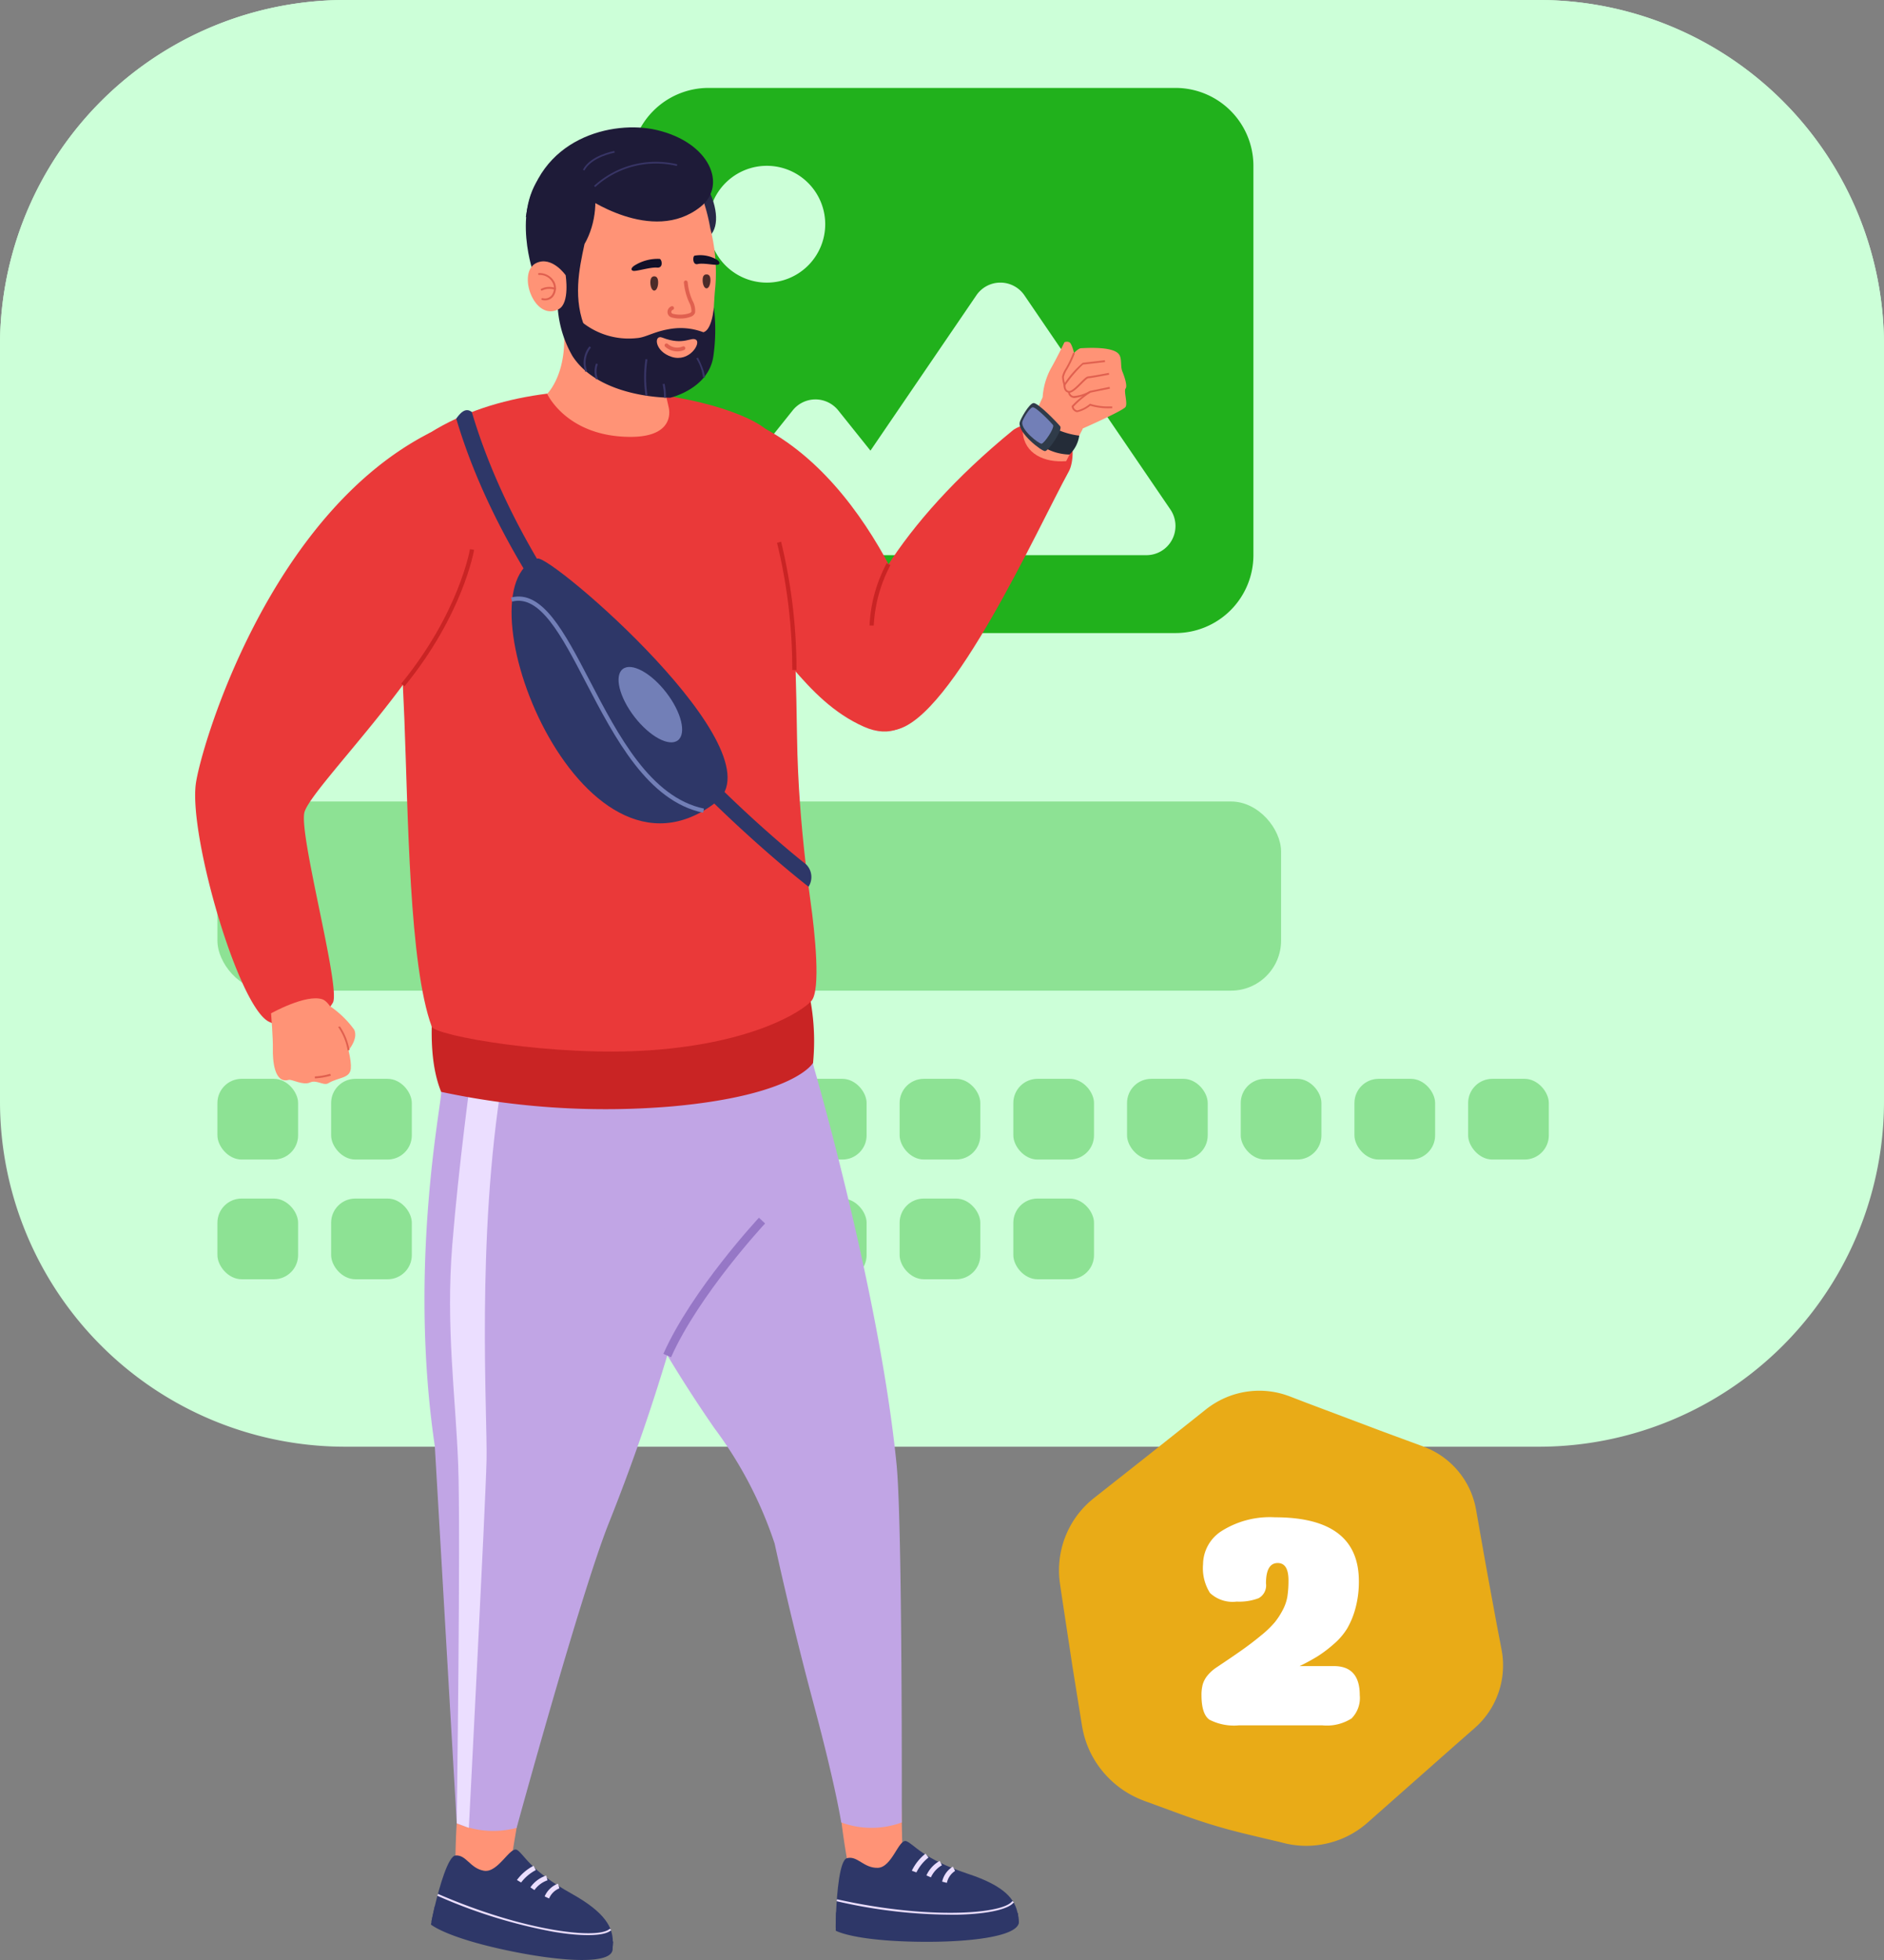<svg xmlns="http://www.w3.org/2000/svg" width="210.024" height="218.424" viewBox="0 0 210.024 218.424">
  <rect x="0" y="0" width="210.024" height="218.424" fill="#808080" stroke="none"/>
  <g id="Group_1804" data-name="Group 1804" transform="translate(-663.988 -2631.076)">
    <g id="Group_283" data-name="Group 283" transform="translate(-1032.429 3233.647)">
      <path id="Path_518" data-name="Path 518" d="M1906.441-564.076v84.253a38.484,38.484,0,0,1-38.495,38.476H1734.893a38.48,38.48,0,0,1-38.476-38.476v-84.253a38.485,38.485,0,0,1,38.476-38.495h133.053A38.489,38.489,0,0,1,1906.441-564.076Z" fill="#ccffd8"/>
    </g>
    <g id="Group_284" data-name="Group 284" transform="translate(-1032.429 3233.647)">
      <rect id="Rectangle_334" data-name="Rectangle 334" width="118.574" height="21.078" rx="5.579" transform="translate(1720.654 -513.251)" fill="#21b11c" opacity="0.36"/>
    </g>
    <g id="Group_285" data-name="Group 285" transform="translate(-1032.429 3233.647)">
      <rect id="Rectangle_335" data-name="Rectangle 335" width="18.447" height="18.447" rx="5.531" transform="translate(1746.649 -511.507)" fill="#b7cfe5"/>
    </g>
    <g id="Group_292" data-name="Group 292" transform="translate(-1032.429 3233.647)">
      <g id="Group_286" data-name="Group 286">
        <rect id="Rectangle_336" data-name="Rectangle 336" width="8.995" height="8.995" rx="2.697" transform="translate(1720.654 -482.345)" fill="#21b11c" opacity="0.36"/>
      </g>
      <g id="Group_287" data-name="Group 287">
        <rect id="Rectangle_337" data-name="Rectangle 337" width="8.995" height="8.995" rx="2.697" transform="translate(1733.33 -482.345)" fill="#21b11c" opacity="0.36"/>
      </g>
      <g id="Group_288" data-name="Group 288">
        <rect id="Rectangle_338" data-name="Rectangle 338" width="8.995" height="8.995" rx="2.697" transform="translate(1746.005 -482.345)" fill="#21b11c" opacity="0.36"/>
      </g>
      <g id="Group_289" data-name="Group 289">
        <rect id="Rectangle_339" data-name="Rectangle 339" width="8.995" height="8.995" rx="2.697" transform="translate(1758.68 -482.345)" fill="#21b11c" opacity="0.36"/>
      </g>
      <g id="Group_290" data-name="Group 290">
        <rect id="Rectangle_340" data-name="Rectangle 340" width="8.995" height="8.995" rx="2.697" transform="translate(1771.355 -482.345)" fill="#21b11c" opacity="0.36"/>
      </g>
      <g id="Group_291" data-name="Group 291">
        <rect id="Rectangle_341" data-name="Rectangle 341" width="8.995" height="8.995" rx="2.697" transform="translate(1784.03 -482.345)" fill="#21b11c" opacity="0.36"/>
      </g>
    </g>
    <g id="Group_299" data-name="Group 299" transform="translate(-1032.429 3233.647)">
      <g id="Group_293" data-name="Group 293">
        <rect id="Rectangle_342" data-name="Rectangle 342" width="8.995" height="8.995" rx="2.697" transform="translate(1796.705 -482.345)" fill="#21b11c" opacity="0.36"/>
      </g>
      <g id="Group_294" data-name="Group 294">
        <rect id="Rectangle_343" data-name="Rectangle 343" width="8.995" height="8.995" rx="2.697" transform="translate(1809.38 -482.345)" fill="#21b11c" opacity="0.36"/>
      </g>
      <g id="Group_295" data-name="Group 295">
        <rect id="Rectangle_344" data-name="Rectangle 344" width="8.995" height="8.995" rx="2.697" transform="translate(1822.056 -482.345)" fill="#21b11c" opacity="0.36"/>
      </g>
      <g id="Group_296" data-name="Group 296">
        <rect id="Rectangle_345" data-name="Rectangle 345" width="8.995" height="8.995" rx="2.697" transform="translate(1834.731 -482.345)" fill="#21b11c" opacity="0.36"/>
      </g>
      <g id="Group_297" data-name="Group 297">
        <rect id="Rectangle_346" data-name="Rectangle 346" width="8.995" height="8.995" rx="2.697" transform="translate(1847.406 -482.345)" fill="#21b11c" opacity="0.36"/>
      </g>
      <g id="Group_298" data-name="Group 298">
        <rect id="Rectangle_347" data-name="Rectangle 347" width="8.995" height="8.995" rx="2.697" transform="translate(1860.081 -482.345)" fill="#21b11c" opacity="0.36"/>
      </g>
    </g>
    <g id="Group_306" data-name="Group 306" transform="translate(-1032.429 3233.647)">
      <g id="Group_300" data-name="Group 300">
        <rect id="Rectangle_348" data-name="Rectangle 348" width="8.995" height="8.995" rx="2.697" transform="translate(1720.654 -469.003)" fill="#21b11c" opacity="0.36"/>
      </g>
      <g id="Group_301" data-name="Group 301">
        <rect id="Rectangle_349" data-name="Rectangle 349" width="8.995" height="8.995" rx="2.697" transform="translate(1733.33 -469.003)" fill="#21b11c" opacity="0.36"/>
      </g>
      <g id="Group_302" data-name="Group 302">
        <rect id="Rectangle_350" data-name="Rectangle 350" width="8.995" height="8.995" rx="2.697" transform="translate(1746.005 -469.003)" fill="#21b11c" opacity="0.36"/>
      </g>
      <g id="Group_303" data-name="Group 303">
        <rect id="Rectangle_351" data-name="Rectangle 351" width="8.995" height="8.995" rx="2.697" transform="translate(1758.68 -469.003)" fill="#21b11c" opacity="0.36"/>
      </g>
      <g id="Group_304" data-name="Group 304">
        <rect id="Rectangle_352" data-name="Rectangle 352" width="8.995" height="8.995" rx="2.697" transform="translate(1771.355 -469.003)" fill="#21b11c" opacity="0.36"/>
      </g>
      <g id="Group_305" data-name="Group 305">
        <rect id="Rectangle_353" data-name="Rectangle 353" width="8.995" height="8.995" rx="2.697" transform="translate(1784.03 -469.003)" fill="#21b11c" opacity="0.36"/>
      </g>
    </g>
    <g id="Group_307" data-name="Group 307" transform="translate(-1032.429 3233.647)">
      <rect id="Rectangle_354" data-name="Rectangle 354" width="8.995" height="8.995" rx="2.697" transform="translate(1796.705 -469.003)" fill="#21b11c" opacity="0.36"/>
    </g>
    <g id="Group_308" data-name="Group 308" transform="translate(-1032.429 3233.647)">
      <rect id="Rectangle_355" data-name="Rectangle 355" width="8.995" height="8.995" rx="2.697" transform="translate(1809.38 -469.003)" fill="#21b11c" opacity="0.36"/>
    </g>
    <g id="Group_309" data-name="Group 309" transform="translate(-1032.429 3233.647)">
      <path id="Path_519" data-name="Path 519" d="M1863.9-418.153c-.082-.572-.144-.832-.21-1.2l-.4-2.082c-.513-2.777-1.03-5.554-1.521-8.336l-.737-4.172-.045-.261-.022-.131-.038-.187c-.049-.249-.105-.5-.178-.74a9.183,9.183,0,0,0-.536-1.428,9.246,9.246,0,0,0-1.745-2.492,9.146,9.146,0,0,0-2.469-1.79,11.606,11.606,0,0,0-1.268-.528l-.994-.366c-1.325-.491-2.653-.97-3.974-1.47l-7.93-2.989-.989-.381-.494-.191-.124-.048-.144-.053-.372-.128a9.445,9.445,0,0,0-3.108-.458,9.628,9.628,0,0,0-3.1.586,9.787,9.787,0,0,0-2.757,1.578l-6.639,5.272-3.329,2.625-1.665,1.313-.832.656c-.026.02-.091.075-.142.119l-.16.137c-.105.094-.214.183-.313.283-.2.2-.406.393-.589.607a10.224,10.224,0,0,0-2.582,6.178,10.162,10.162,0,0,0,.033,1.718c.079.667.123.894.175,1.268l.316,2.1.637,4.191.318,2.1.337,2.092.673,4.184.042.261.021.131.043.22c.055.293.121.584.2.872a10.877,10.877,0,0,0,.621,1.682,10.826,10.826,0,0,0,2.049,2.936,10.762,10.762,0,0,0,2.9,2.111,12.822,12.822,0,0,0,1.435.6l.995.364c1.328.481,2.648.982,3.982,1.446s2.685.882,4.052,1.254,2.751.694,4.134,1.023l1.038.243.519.122.688.174a10.3,10.3,0,0,0,3.285.223,10.519,10.519,0,0,0,3.13-.793,10.36,10.36,0,0,0,2.7-1.7l6.351-5.613,3.176-2.807,1.593-1.4.8-.7.27-.245c.093-.089.191-.172.278-.266.177-.186.358-.369.518-.569a9.089,9.089,0,0,0,1.55-2.635,9.126,9.126,0,0,0,.613-2.985A9.04,9.04,0,0,0,1863.9-418.153Z" fill="#e9ab17"/>
    </g>
    <g id="Group_310" data-name="Group 310" transform="translate(-1032.429 3233.647)">
      <path id="Path_520" data-name="Path 520" d="M1841.293-416.9h3.817q2.888,0,2.889,3.233a3.239,3.239,0,0,1-.913,2.6,5.121,5.121,0,0,1-3.249.773h-9.319a5.965,5.965,0,0,1-3.284-.636q-.877-.636-.878-2.734a4.478,4.478,0,0,1,.137-1.186,2.806,2.806,0,0,1,.517-.981,4.565,4.565,0,0,1,1.032-.928q1.856-1.238,2.922-1.995t2.082-1.6a11.021,11.021,0,0,0,1.495-1.444,8.367,8.367,0,0,0,.877-1.359,4.935,4.935,0,0,0,.516-1.513,11.708,11.708,0,0,0,.12-1.788q0-1.926-1.2-1.927-1.308,0-1.307,2.27a1.621,1.621,0,0,1-.826,1.651,6.085,6.085,0,0,1-2.442.378,3.681,3.681,0,0,1-2.975-.963,5.156,5.156,0,0,1-.773-3.2,4.443,4.443,0,0,1,2.115-3.732,10.087,10.087,0,0,1,5.9-1.5q9.354,0,9.354,7.118a11.252,11.252,0,0,1-.378,3.01,9.2,9.2,0,0,1-.929,2.27,7.417,7.417,0,0,1-1.5,1.737,14.224,14.224,0,0,1-1.77,1.341A21.934,21.934,0,0,1,1841.293-416.9Z" fill="#fff"/>
    </g>
    <g id="Group_311" data-name="Group 311" transform="translate(-1032.429 3233.647)">
      <path id="Path_521" data-name="Path 521" d="M1906.441-564.076v41.854H1696.417v-41.854a38.485,38.485,0,0,1,38.476-38.495h133.053A38.489,38.489,0,0,1,1906.441-564.076Z" fill="#ccffd8"/>
    </g>
    <g id="Group_312" data-name="Group 312" transform="translate(-1032.429 3233.647)">
      <path id="Path_522" data-name="Path 522" d="M1766.714-584.093a8.687,8.687,0,0,1,8.679-8.679h52.073a8.686,8.686,0,0,1,8.678,8.679V-540.7a8.685,8.685,0,0,1-8.678,8.678h-52.073a8.686,8.686,0,0,1-8.679-8.678Zm43.909,14.442a3.246,3.246,0,0,0-2.685-1.424,3.23,3.23,0,0,0-2.685,1.424l-11.8,17.3-3.594-4.489a3.271,3.271,0,0,0-2.536-1.22,3.25,3.25,0,0,0-2.536,1.22l-8.679,10.849a3.248,3.248,0,0,0-.393,3.444,3.257,3.257,0,0,0,2.929,1.845h45.564a3.235,3.235,0,0,0,2.875-1.736,3.267,3.267,0,0,0-.19-3.35l-16.273-23.866Zm-28.721-1.424a6.511,6.511,0,0,0,6.509-6.509,6.511,6.511,0,0,0-6.509-6.509,6.51,6.51,0,0,0-6.509,6.509A6.511,6.511,0,0,0,1781.9-571.075Z" fill="#21b11c"/>
    </g>
    <g id="Group_436" data-name="Group 436" transform="translate(-1032.429 3233.647)">
      <g id="Group_431" data-name="Group 431">
        <g id="Group_313" data-name="Group 313">
          <path id="Path_523" data-name="Path 523" d="M1755.232-406.135l-6.893-1.714a75.43,75.43,0,0,0-1.145,12.057l6.068,1.335Z" fill="#ff9376"/>
        </g>
        <g id="Group_314" data-name="Group 314">
          <path id="Path_524" data-name="Path 524" d="M1747.748-397.175s-1.369,3.345-2.364,6.48,6.358,3.348,9.5,4.556c2.609,1,10.176,1.6,8.919-.55,0,0-.32-2.012-3.321-3.168s-6.3-3.737-7.239-5.959S1747.748-397.175,1747.748-397.175Z" fill="#ff9376"/>
        </g>
        <g id="Group_315" data-name="Group 315">
          <path id="Path_525" data-name="Path 525" d="M1764.687-385.268c-.176,1.712-7.2.739-12.553-.352-5.863-1.2-7.618-2.836-7.618-2.836s.139-.7.364-1.659c.512-2.141,1.485-5.6,2.314-5.677,1.209-.107,1.612,1.437,3.178,1.7,1.588.264,2.911-2.778,3.694-2.317.779.483,1.387,2.26,6.066,4.87,3.854,2.142,4.587,3.83,4.6,5.332l.022,0C1764.744-385.876,1764.715-385.572,1764.687-385.268Z" fill="#2e3768"/>
        </g>
        <g id="Group_316" data-name="Group 316">
          <path id="Path_526" data-name="Path 526" d="M1764.687-385.268c-.176,1.712-6.2,1.292-12.486-.113-6.238-1.394-7.745-2.718-7.745-2.718s.2-1.061.424-2.016a40.294,40.294,0,0,0,19.853,3.907l.022,0C1764.744-385.876,1764.715-385.572,1764.687-385.268Z" fill="#2e3768"/>
        </g>
        <g id="Group_318" data-name="Group 318">
          <g id="Group_317" data-name="Group 317">
            <path id="Path_527" data-name="Path 527" d="M1754.51-392.782l-.466-.28a5.368,5.368,0,0,1,1.853-1.583l.251.481A4.9,4.9,0,0,0,1754.51-392.782Z" fill="#ebdeff"/>
          </g>
        </g>
        <g id="Group_320" data-name="Group 320">
          <g id="Group_319" data-name="Group 319">
            <path id="Path_528" data-name="Path 528" d="M1755.992-391.936l-.448-.307a3.487,3.487,0,0,1,1.759-1.309l.153.521A3.014,3.014,0,0,0,1755.992-391.936Z" fill="#ebdeff"/>
          </g>
        </g>
        <g id="Group_322" data-name="Group 322">
          <g id="Group_321" data-name="Group 321">
            <path id="Path_529" data-name="Path 529" d="M1757.625-391l-.491-.233a2.632,2.632,0,0,1,1.486-1.421l.154.521A2.112,2.112,0,0,0,1757.625-391Z" fill="#ebdeff"/>
          </g>
        </g>
        <g id="Group_324" data-name="Group 324">
          <g id="Group_323" data-name="Group 323">
            <path id="Path_530" data-name="Path 530" d="M1758.161-387.283a57.547,57.547,0,0,1-13-4.026l.085-.2c9.653,4.194,17.921,5.108,19.154,3.875l.155.155C1763.908-386.835,1761.565-386.715,1758.161-387.283Z" fill="#ebdeff"/>
          </g>
        </g>
        <g id="Group_325" data-name="Group 325">
          <path id="Path_531" data-name="Path 531" d="M1787.555-478.548c-.1-1.9-.269-3.654-.462-5.265-.185-1.549-.385-2.968-.578-4.224-.054-.37-.108-.725-.162-1.072a28.1,28.1,0,0,0-1.118-5.234c-.539-1.241-1.094-2.374-1.588-3.268-.6-1.18-1.079-1.92-1.079-1.92l-31.651,1.049a10.088,10.088,0,0,0-.486,1.742v.038c-.27,3.916-5.234,1.8-5.2,6.684,0,.208.092,2.073.216,4.948v.039c.023.8.054,1.68.092,2.613.016.493.039,1,.062,1.526.061,1.3-3.692,19.362-.711,39.484l2.444,42.023a10.144,10.144,0,0,0,6.676.514s7.213-26.349,10.3-34.02a224.006,224.006,0,0,0,8.136-24.378C1773.417-460.829,1787.555-478.548,1787.555-478.548Z" fill="#c1a5e5"/>
        </g>
        <g id="Group_326" data-name="Group 326">
          <path id="Path_532" data-name="Path 532" d="M1796.77-407.157l-7.093-.384a75.494,75.494,0,0,0,1.148,12.056l6.21.169Z" fill="#ff9376"/>
        </g>
        <g id="Group_327" data-name="Group 327">
          <path id="Path_533" data-name="Path 533" d="M1791.108-396.947s-.714,3.543-1.1,6.809,6.875,2.091,10.185,2.685c2.751.494,10.294-.351,8.656-2.22,0,0-.694-1.916-3.859-2.486s-6.9-2.482-8.233-4.488S1791.108-396.947,1791.108-396.947Z" fill="#ff9376"/>
        </g>
        <g id="Group_328" data-name="Group 328">
          <path id="Path_534" data-name="Path 534" d="M1809.987-388.445c.15,1.714-6.932,2.082-12.394,2.019-5.984-.072-8.016-1.349-8.016-1.349s0-.718.045-1.7c.1-2.2.4-5.775,1.2-6.012,1.167-.333,1.854,1.108,3.441,1.07,1.609-.039,2.335-3.277,3.191-2.971.856.327,1.788,1.958,6.876,3.64,4.188,1.377,5.226,2.9,5.522,4.368h.022C1809.929-389.053,1809.958-388.749,1809.987-388.445Z" fill="#2e3768"/>
        </g>
        <g id="Group_329" data-name="Group 329">
          <path id="Path_535" data-name="Path 535" d="M1809.987-388.445c.15,1.714-5.849,2.438-12.284,2.242-6.388-.194-8.118-1.21-8.118-1.21s0-1.08.037-2.06a40.27,40.27,0,0,0,20.233.1h.022C1809.929-389.053,1809.958-388.749,1809.987-388.445Z" fill="#2e3768"/>
        </g>
        <g id="Group_331" data-name="Group 331">
          <g id="Group_330" data-name="Group 330">
            <path id="Path_536" data-name="Path 536" d="M1798.576-393.907l-.51-.187a5.365,5.365,0,0,1,1.522-1.9l.337.425A4.919,4.919,0,0,0,1798.576-393.907Z" fill="#ebdeff"/>
          </g>
        </g>
        <g id="Group_333" data-name="Group 333">
          <g id="Group_332" data-name="Group 332">
            <path id="Path_537" data-name="Path 537" d="M1800.192-393.355l-.5-.218a3.484,3.484,0,0,1,1.481-1.616l.248.483A3.005,3.005,0,0,0,1800.192-393.355Z" fill="#ebdeff"/>
          </g>
        </g>
        <g id="Group_335" data-name="Group 335">
          <g id="Group_334" data-name="Group 334">
            <path id="Path_538" data-name="Path 538" d="M1801.972-392.742l-.526-.136a2.637,2.637,0,0,1,1.191-1.675l.25.482A2.111,2.111,0,0,0,1801.972-392.742Z" fill="#ebdeff"/>
          </g>
        </g>
        <g id="Group_337" data-name="Group 337">
          <g id="Group_336" data-name="Group 336">
            <path id="Path_539" data-name="Path 539" d="M1803.2-389.194a57.6,57.6,0,0,1-13.522-1.505l.046-.214c10.27,2.3,18.562,1.64,19.54.2l.182.123C1808.928-389.837,1806.649-389.278,1803.2-389.194Z" fill="#ebdeff"/>
          </g>
        </g>
        <g id="Group_338" data-name="Group 338">
          <path id="Path_540" data-name="Path 540" d="M1752.422-482.394c-2.942,17.92-1.658,37.53-1.766,42.492s-1.974,41.031-1.974,41.031l-1.351-.514s.453-32.319.163-39.978-1.393-15.349-.661-24.444c.72-8.953,2.086-18.842,2.086-18.842Z" fill="#ebdeff"/>
        </g>
        <g id="Group_339" data-name="Group 339">
          <path id="Path_541" data-name="Path 541" d="M1796.942-399.475s.092-33.147-.576-39.888c-1.915-19.309-9.273-44.45-9.273-44.45l-21.308,23.254a151.16,151.16,0,0,0,10.274,17.151,45.243,45.243,0,0,1,6.715,12.863s1.815,8.432,4.319,17.767,3.1,13.3,3.1,13.3A9.739,9.739,0,0,0,1796.942-399.475Z" fill="#c1a5e5"/>
        </g>
        <g id="Group_341" data-name="Group 341">
          <g id="Group_340" data-name="Group 340">
            <path id="Path_542" data-name="Path 542" d="M1771.226-451.315l-.858-.382c3.155-7.1,10.58-15.09,10.655-15.17l.685.641C1781.635-466.147,1774.315-458.271,1771.226-451.315Z" fill="#9677c6"/>
          </g>
        </g>
        <g id="Group_342" data-name="Group 342">
          <path id="Path_543" data-name="Path 543" d="M1744.912-493.033c-.566,4.732-.593,9,.686,12.141a87.937,87.937,0,0,0,25.786,1.615c13.741-1.255,15.671-4.849,15.671-4.849a25.142,25.142,0,0,0-1.018-9.9Z" fill="#c92424"/>
        </g>
        <g id="Group_343" data-name="Group 343">
          <path id="Path_544" data-name="Path 544" d="M1786.876-491.035c-.991,1.134-6.415,4.7-17.96,5.507-10.762.749-24-1.621-24.368-2.63-2.531-6.869-2.634-23.74-3.054-34.309-.466-11.4-1.68-28.653,1.532-30.98,14.066-10.16,38.4-4.166,39.687-.147,1.93,6.073,2.4,22.749,2.555,33.125.079,5.29.488,9.967.931,13.884.192,1.612.385,3.076.567,4.416C1787.277-498.537,1787.923-492.235,1786.876-491.035Z" fill="#ea3939"/>
        </g>
        <g id="Group_344" data-name="Group 344">
          <path id="Path_545" data-name="Path 545" d="M1814.063-555.263c-.833-.722-3.871-.057-4.725.64-12.935,10.561-18.354,21-18.2,26.458.123,4.5,2.48,7.493,5.178,6.909,6.283-1.361,15.787-22.487,19.265-28.809.519-.943.634-3.337-.179-4.041Z" fill="#ea3939"/>
        </g>
        <g id="Group_345" data-name="Group 345">
          <path id="Path_546" data-name="Path 546" d="M1781.73-554.79c13.609,7.378,18.817,27.611,18.817,27.611s-1.752,8.3-7.839,5.589c-6.671-2.968-9.743-10.063-14.951-14.079S1781.73-554.79,1781.73-554.79Z" fill="#ea3939"/>
        </g>
        <g id="Group_347" data-name="Group 347">
          <g id="Group_346" data-name="Group 346">
            <path id="Path_547" data-name="Path 547" d="M1811.855-556.5l-1.418,2.122c.182,2.378,2.423,3.391,4.834,3.2l1.868-3.643Z" fill="#ff9376"/>
          </g>
        </g>
        <g id="Group_348" data-name="Group 348">
          <path id="Path_548" data-name="Path 548" d="M1811.891-556.653c1.563,2.365,4.837,2.627,4.837,2.627a3.612,3.612,0,0,1-1.083,2.11,5.9,5.9,0,0,1-2.946-.861,3.885,3.885,0,0,1-1.952-2.3A2.321,2.321,0,0,1,1811.891-556.653Z" fill="#242c38"/>
        </g>
        <g id="Group_349" data-name="Group 349">
          <path id="Path_549" data-name="Path 549" d="M1744.418-554.378c-18.118,9.154-25.683,35.321-26.177,39.2-.748,5.884,4.769,24.859,8.172,26.477a5.479,5.479,0,0,0,7.12-2.143c.863-1.687-3.74-18.436-3.194-21.134.556-2.751,15.857-17.34,16.989-25.754S1744.418-554.378,1744.418-554.378Z" fill="#ea3939"/>
        </g>
        <g id="Group_350" data-name="Group 350">
          <path id="Path_550" data-name="Path 550" d="M1726.635-489.643s.227,2.772.2,3.954.128,3.914,1.755,3.462c.364-.1,1.6.648,2.384.289.758-.347,1.5.411,2.058.075,1.1-.667,2.383-.5,2.492-1.621.176-1.8-1.77-7.24-3.155-7.719C1730.546-491.834,1726.635-489.643,1726.635-489.643Z" fill="#ff9376"/>
        </g>
        <g id="Group_352" data-name="Group 352">
          <g id="Group_351" data-name="Group 351">
            <path id="Path_551" data-name="Path 551" d="M1732.855-482.579a7.89,7.89,0,0,1-1.334.185l-.01-.216a7.877,7.877,0,0,0,1.721-.293l.069.206C1733.286-482.691,1733.122-482.639,1732.855-482.579Z" fill="#e0604f"/>
          </g>
        </g>
        <g id="Group_353" data-name="Group 353">
          <path id="Path_552" data-name="Path 552" d="M1733.221-490.429a10.874,10.874,0,0,1,2.677,2.6c.509,1.067-.73,2.416-.73,2.416Z" fill="#ff9376"/>
        </g>
        <g id="Group_355" data-name="Group 355">
          <g id="Group_354" data-name="Group 354">
            <path id="Path_553" data-name="Path 553" d="M1735.171-485.51a6.419,6.419,0,0,0-1-2.527.3.3,0,0,1-.055-.1l.194-.047v0s.013.013.026.033a6.632,6.632,0,0,1,1.037,2.605Z" fill="#e0604f"/>
          </g>
        </g>
        <g id="Group_356" data-name="Group 356">
          <path id="Path_554" data-name="Path 554" d="M1770.177-585.291c3.528-1.064,7.781,6.721,5.35,9.022C1773.842-574.674,1770.177-585.291,1770.177-585.291Z" fill="#292947"/>
        </g>
        <g id="Group_367" data-name="Group 367">
          <g id="Group_366" data-name="Group 366">
            <g id="Group_365" data-name="Group 365">
              <g id="Group_364" data-name="Group 364">
                <g id="Group_363" data-name="Group 363">
                  <g id="Group_362" data-name="Group 362">
                    <g id="Group_361" data-name="Group 361">
                      <g id="Group_360" data-name="Group 360">
                        <g id="Group_359" data-name="Group 359">
                          <g id="Group_358" data-name="Group 358">
                            <g id="Group_357" data-name="Group 357">
                              <path id="Path_555" data-name="Path 555" d="M1770.958-557.177c0-.052-.2-.859-.346-1.561a25.947,25.947,0,0,1-.664-6.476,7.729,7.729,0,0,1,.221-1.678c.221-.917-.775-1.573-2.326-2.071a39.993,39.993,0,0,0-7.752-1.127c-1.052-.052-1.744-.079-1.744-.079a3.4,3.4,0,0,1,.193.708,16.142,16.142,0,0,1,.72,3.408c.446,5.155-1.846,7.369-1.846,7.369s2.178,4.806,9.333,4.8C1771.893-553.9,1770.958-557.177,1770.958-557.177Z" fill="#ff9376"/>
                            </g>
                          </g>
                        </g>
                      </g>
                    </g>
                  </g>
                </g>
              </g>
            </g>
          </g>
        </g>
        <g id="Group_379" data-name="Group 379">
          <g id="Group_378" data-name="Group 378">
            <g id="Group_377" data-name="Group 377">
              <g id="Group_376" data-name="Group 376">
                <g id="Group_375" data-name="Group 375">
                  <g id="Group_374" data-name="Group 374">
                    <g id="Group_373" data-name="Group 373">
                      <g id="Group_372" data-name="Group 372">
                        <g id="Group_371" data-name="Group 371">
                          <g id="Group_370" data-name="Group 370">
                            <g id="Group_369" data-name="Group 369">
                              <g id="Group_368" data-name="Group 368">
                                <path id="Path_556" data-name="Path 556" d="M1775.6-577.123c-1.172-6.681-5.274-12.554-13.167-9.6-8.1,3.029-5.708,11.34-5.708,11.34l1.484,5.069s2.9,7.673,8.922,10.128c2.494,1.017,4.178,1.483,6.727-1.6,2.392-2.893,1.97-5.834,2.305-8.846A19.943,19.943,0,0,0,1775.6-577.123Z" fill="#ff9376"/>
                              </g>
                            </g>
                          </g>
                        </g>
                      </g>
                    </g>
                  </g>
                </g>
              </g>
            </g>
          </g>
        </g>
        <g id="Group_380" data-name="Group 380">
          <path id="Path_557" data-name="Path 557" d="M1769.787-571.1c0,.506-.195.916-.436.916s-.435-.41-.435-.916.195-.678.435-.678S1769.787-571.611,1769.787-571.1Z" fill="#4c2b29"/>
        </g>
        <g id="Group_381" data-name="Group 381">
          <path id="Path_558" data-name="Path 558" d="M1775.616-571.351c0,.506-.195.916-.436.916s-.435-.41-.435-.916.195-.639.435-.639S1775.616-571.857,1775.616-571.351Z" fill="#4c2b29"/>
        </g>
        <g id="Group_382" data-name="Group 382">
          <path id="Path_559" data-name="Path 559" d="M1761.575-575.371c-.6,2.794-1.337,6.167.159,9.585-.559-.609-2.315-1.7-2.491-2.446l-.51-3.461-2.938-.714s-2.745-8.151,2.188-11.8C1762.212-587.343,1764.269-580.05,1761.575-575.371Z" fill="#1e1b38"/>
        </g>
        <g id="Group_383" data-name="Group 383">
          <path id="Path_560" data-name="Path 560" d="M1767.154-572.983a4.868,4.868,0,0,1,2.8-.737c.253.051.445,1.043-.287.971s-2.351.45-2.667.36S1766.806-572.762,1767.154-572.983Z" fill="#111028"/>
        </g>
        <g id="Group_384" data-name="Group 384">
          <path id="Path_561" data-name="Path 561" d="M1776.283-573.659a3.639,3.639,0,0,0-2.445-.418c-.206.079-.235,1.084.369.931s2.034.182,2.287.057S1776.6-573.48,1776.283-573.659Z" fill="#111028"/>
        </g>
        <g id="Group_385" data-name="Group 385">
          <path id="Path_562" data-name="Path 562" d="M1758.6-570.1a12.5,12.5,0,0,0,1.636,7.21c3.063,4.732,10.9,4.64,10.9,4.64s4.3-.977,4.808-4.646a20.616,20.616,0,0,0,.055-5.424s-.2,2.539-1.18,2.773a7.121,7.121,0,0,0-3.15-.436c-2.178.223-3.165,1.018-4.259,1.091a8.3,8.3,0,0,1-6.066-1.744A16.31,16.31,0,0,1,1758.6-570.1Z" fill="#1e1b38"/>
        </g>
        <g id="Group_391" data-name="Group 391">
          <g id="Group_386" data-name="Group 386">
            <path id="Path_563" data-name="Path 563" d="M1759.474-571.9s-1.522-2.183-3.269-1.362c-2.2,1.034-.242,6.6,2.494,5.143C1759.97-568.793,1759.474-571.9,1759.474-571.9Z" fill="#ff9376"/>
          </g>
          <g id="Group_388" data-name="Group 388">
            <g id="Group_387" data-name="Group 387">
              <path id="Path_564" data-name="Path 564" d="M1757.173-569.1a1.564,1.564,0,0,1-.319-.035.109.109,0,0,1-.083-.129.105.105,0,0,1,.129-.083.963.963,0,0,0,1.016-.319,1.332,1.332,0,0,0,.128-1.363,1.616,1.616,0,0,0-1.541-.9.108.108,0,0,1-.1-.111.109.109,0,0,1,.108-.1h0a1.877,1.877,0,0,1,1.73,1.022,1.557,1.557,0,0,1-.156,1.59A1.132,1.132,0,0,1,1757.173-569.1Z" fill="#e0604f"/>
            </g>
          </g>
          <g id="Group_390" data-name="Group 390">
            <g id="Group_389" data-name="Group 389">
              <path id="Path_565" data-name="Path 565" d="M1756.811-570.187a.106.106,0,0,1-.091-.049.109.109,0,0,1,.032-.15,2.027,2.027,0,0,1,1.563-.1.108.108,0,0,1,.066.138.113.113,0,0,1-.138.067,1.832,1.832,0,0,0-1.374.074A.114.114,0,0,1,1756.811-570.187Z" fill="#e0604f"/>
            </g>
          </g>
        </g>
        <g id="Group_393" data-name="Group 393">
          <g id="Group_392" data-name="Group 392">
            <path id="Path_566" data-name="Path 566" d="M1772.23-567.076a3.044,3.044,0,0,1-.964-.129.62.62,0,0,1-.436-.63.674.674,0,0,1,.461-.609.215.215,0,0,1,.258.156.216.216,0,0,1-.156.258.251.251,0,0,0-.138.22c-.006.1.047.165.163.208a3.381,3.381,0,0,0,1.884-.074.371.371,0,0,0,.2-.174,2.258,2.258,0,0,0-.275-1.053,6.8,6.8,0,0,1-.571-2.191.215.215,0,0,1,.2-.222.233.233,0,0,1,.222.2,6.445,6.445,0,0,0,.541,2.055,2.243,2.243,0,0,1,.283,1.341.755.755,0,0,1-.423.424A3.167,3.167,0,0,1,1772.23-567.076Z" fill="#e0604f"/>
          </g>
        </g>
        <g id="Group_394" data-name="Group 394">
          <path id="Path_567" data-name="Path 567" d="M1770.238-564.952c2.432.948,3.234-.146,3.782.255s-.766,2.518-2.718,1.9S1769.285-565.325,1770.238-564.952Z" fill="#ff9376"/>
        </g>
        <g id="Group_396" data-name="Group 396">
          <g id="Group_395" data-name="Group 395">
            <path id="Path_568" data-name="Path 568" d="M1771.917-563.41a2.054,2.054,0,0,1-1.336-.512.215.215,0,0,1-.026-.3.215.215,0,0,1,.3-.026,1.541,1.541,0,0,0,1.654.294.213.213,0,0,1,.284.095.213.213,0,0,1-.095.284A1.835,1.835,0,0,1,1771.917-563.41Z" fill="#e0604f"/>
          </g>
        </g>
        <g id="Group_398" data-name="Group 398">
          <g id="Group_397" data-name="Group 397">
            <path id="Path_569" data-name="Path 569" d="M1761.672-561.128a2.873,2.873,0,0,1,.459-2.851l.163.144a2.642,2.642,0,0,0-.421,2.624Z" fill="#383566"/>
          </g>
        </g>
        <g id="Group_400" data-name="Group 400">
          <g id="Group_399" data-name="Group 399">
            <path id="Path_570" data-name="Path 570" d="M1762.862-560.278a2.52,2.52,0,0,1,0-1.785l.2.068a2.34,2.34,0,0,0,0,1.624Z" fill="#383566"/>
          </g>
        </g>
        <g id="Group_402" data-name="Group 402">
          <g id="Group_401" data-name="Group 401">
            <path id="Path_571" data-name="Path 571" d="M1768.379-558.484a13.53,13.53,0,0,1,0-4.076l.213.042a13.3,13.3,0,0,0,0,4Z" fill="#383566"/>
          </g>
        </g>
        <g id="Group_404" data-name="Group 404">
          <g id="Group_403" data-name="Group 403">
            <path id="Path_572" data-name="Path 572" d="M1770.652-558.237l-.217-.031a6.629,6.629,0,0,0-.149-1.5l.212-.034A6.621,6.621,0,0,1,1770.652-558.237Z" fill="#383566"/>
          </g>
        </g>
        <g id="Group_406" data-name="Group 406">
          <g id="Group_405" data-name="Group 405">
            <path id="Path_573" data-name="Path 573" d="M1774.991-560.5l-.212-.03a5.015,5.015,0,0,0-.743-2.092l.193-.1C1775.048-561.086,1775-560.559,1774.991-560.5Z" fill="#383566"/>
          </g>
        </g>
        <g id="Group_408" data-name="Group 408">
          <g id="Group_407" data-name="Group 407">
            <path id="Path_574" data-name="Path 574" d="M1741.509-526.088l-.362-.3c6.455-7.909,7.646-14.915,7.659-14.984l.462.073C1749.257-541.224,1748.051-534.1,1741.509-526.088Z" fill="#c92424"/>
          </g>
        </g>
        <g id="Group_410" data-name="Group 410">
          <g id="Group_409" data-name="Group 409">
            <path id="Path_575" data-name="Path 575" d="M1785.206-527.9l-.47-.012a59.523,59.523,0,0,0-1.7-14.173l.454-.117A60.061,60.061,0,0,1,1785.206-527.9Z" fill="#c92424"/>
          </g>
        </g>
        <g id="Group_412" data-name="Group 412">
          <g id="Group_411" data-name="Group 411">
            <path id="Path_576" data-name="Path 576" d="M1793.822-532.861l-.469-.007a16.253,16.253,0,0,1,1.914-6.945l.41.227A16.091,16.091,0,0,0,1793.822-532.861Z" fill="#c92424"/>
          </g>
        </g>
        <g id="Group_414" data-name="Group 414">
          <g id="Group_413" data-name="Group 413">
            <path id="Path_577" data-name="Path 577" d="M1786.554-503.754c-.3-.235-30.845-23.684-39.276-52.163.577-.817,1.115-1.217,1.738-.735,8.257,27.891,36.974,50.184,37.271,50.413A2,2,0,0,1,1786.554-503.754Z" fill="#2e3768"/>
          </g>
        </g>
        <g id="Group_415" data-name="Group 415">
          <path id="Path_578" data-name="Path 578" d="M1756.327-540.323c-9.037,3.171,4.718,38.888,19.92,27.147C1783.475-518.758,1757.765-540.827,1756.327-540.323Z" fill="#2e3768"/>
        </g>
        <g id="Group_417" data-name="Group 417">
          <g id="Group_416" data-name="Group 416">
            <path id="Path_579" data-name="Path 579" d="M1774.8-512c-6.18-1.292-9.842-8.321-13.072-14.524-2.742-5.268-5.127-9.806-8.226-9.005l-.117-.454c3.468-.9,5.923,3.8,8.759,9.241,3.182,6.111,6.789,13.037,12.751,14.284Z" fill="#727fb7"/>
          </g>
        </g>
        <g id="Group_418" data-name="Group 418">
          <path id="Path_580" data-name="Path 580" d="M1770.68-525.406c1.7,2.193,2.283,4.583,1.309,5.336s-3.14-.413-4.837-2.606-2.284-4.583-1.31-5.337S1768.982-527.6,1770.68-525.406Z" fill="#727fb7"/>
        </g>
        <g id="Group_419" data-name="Group 419">
          <path id="Path_581" data-name="Path 581" d="M1817.139-554.828s4.507-1.981,4.755-2.4-.221-1.767,0-2.043-.11-1.3-.359-1.9-.005-1.486-.414-1.96c-.776-.9-3.92-.635-4.191-.635s-.783.525-.783.525-.242-1.049-.518-1.187a.666.666,0,0,0-.552,0s-.8,1.683-1.574,3.036a7.916,7.916,0,0,0-.855,3.091l-.757,1.647a6.414,6.414,0,0,0,2.937,1.825A6.142,6.142,0,0,0,1817.139-554.828Z" fill="#ff9376"/>
        </g>
        <g id="Group_420" data-name="Group 420">
          <path id="Path_582" data-name="Path 582" d="M1810.081-555.453c-.137,1.188,2.45,3.173,2.84,3.155s1.99-2.374,1.686-2.761-2.484-2.649-2.98-2.594S1810.12-555.794,1810.081-555.453Z" fill="#2f3b49"/>
        </g>
        <g id="Group_421" data-name="Group 421">
          <path id="Path_583" data-name="Path 583" d="M1810.371-555.514c-.1.9,1.856,2.4,2.152,2.391s1.508-1.8,1.278-2.092-1.882-2.009-2.259-1.967S1810.4-555.773,1810.371-555.514Z" fill="#727fb7"/>
        </g>
        <g id="Group_423" data-name="Group 423">
          <g id="Group_422" data-name="Group 422">
            <path id="Path_584" data-name="Path 584" d="M1815.045-559.456l-.055-.193a3.557,3.557,0,0,1-.178-.962,3.139,3.139,0,0,1,.409-.913,11.472,11.472,0,0,0,.832-1.752l.187.07a11.527,11.527,0,0,1-.845,1.779,3.07,3.07,0,0,0-.385.854,2.559,2.559,0,0,0,.118.673,10.535,10.535,0,0,1,2-2.245c.3-.028,2.434-.279,2.456-.281l.022.2c-.088.011-2.157.255-2.459.281a14.483,14.483,0,0,0-1.982,2.331Z" fill="#e0604f"/>
          </g>
        </g>
        <g id="Group_425" data-name="Group 425">
          <g id="Group_424" data-name="Group 424">
            <path id="Path_585" data-name="Path 585" d="M1815.617-558.8a.279.279,0,0,1-.057,0c-.535-.076-.606-.654-.57-.949l.2.026c0,.025-.073.656.4.726a.141.141,0,0,0,.029,0c.293,0,.828-.536,1.223-.932.419-.421.687-.68.878-.694.377-.026,2.287-.389,2.307-.392l.037.2c-.079.015-1.941.369-2.33.4-.126.008-.473.356-.751.635C1816.5-559.306,1816-558.8,1815.617-558.8Z" fill="#e0604f"/>
          </g>
        </g>
        <g id="Group_427" data-name="Group 427">
          <g id="Group_426" data-name="Group 426">
            <path id="Path_586" data-name="Path 586" d="M1816.207-558.213a.721.721,0,0,1-.205-.028.718.718,0,0,1-.528-.667l.2,0a.514.514,0,0,0,.386.473A4,4,0,0,0,1817.9-559l.026-.009,2.183-.448.04.2-2.17.444A5.256,5.256,0,0,1,1816.207-558.213Z" fill="#e0604f"/>
          </g>
        </g>
        <g id="Group_429" data-name="Group 429">
          <g id="Group_428" data-name="Group 428">
            <path id="Path_587" data-name="Path 587" d="M1816.515-556.641a.412.412,0,0,1-.13-.02.732.732,0,0,1-.5-.618l0-.046.033-.033a9.887,9.887,0,0,1,2.01-1.647l.033.2a9.935,9.935,0,0,0-1.867,1.558.528.528,0,0,0,.357.4.223.223,0,0,0,.075.011,3.537,3.537,0,0,0,1.359-.709l.043-.035.054.02a6.646,6.646,0,0,0,2.157.286c.084,0,.172,0,.264,0l0,.2c-.093,0-.185,0-.274,0a7.078,7.078,0,0,1-2.171-.282A3.514,3.514,0,0,1,1816.515-556.641Z" fill="#e0604f"/>
          </g>
        </g>
        <g id="Group_430" data-name="Group 430">
          <path id="Path_588" data-name="Path 588" d="M1755.034-578.366c1.224-8.887,9.746-10.858,14.6-9.715,5.963,1.4,7.866,6.174,4.877,8.556-5.394,4.3-13.037-1.223-13.037-1.223Z" fill="#1e1b38"/>
        </g>
      </g>
      <g id="Group_433" data-name="Group 433">
        <g id="Group_432" data-name="Group 432">
          <path id="Path_589" data-name="Path 589" d="M1762.767-581.721l-.128-.135a10.227,10.227,0,0,1,9.278-2.4l-.051.18A10.042,10.042,0,0,0,1762.767-581.721Z" fill="#383566"/>
        </g>
      </g>
      <g id="Group_435" data-name="Group 435">
        <g id="Group_434" data-name="Group 434">
          <path id="Path_590" data-name="Path 590" d="M1761.561-583.566l-.165-.088c.864-1.622,3.406-2.071,3.512-2.09l.033.184C1764.916-585.555,1762.383-585.106,1761.561-583.566Z" fill="#383566"/>
        </g>
      </g>
    </g>
  </g>
</svg>
